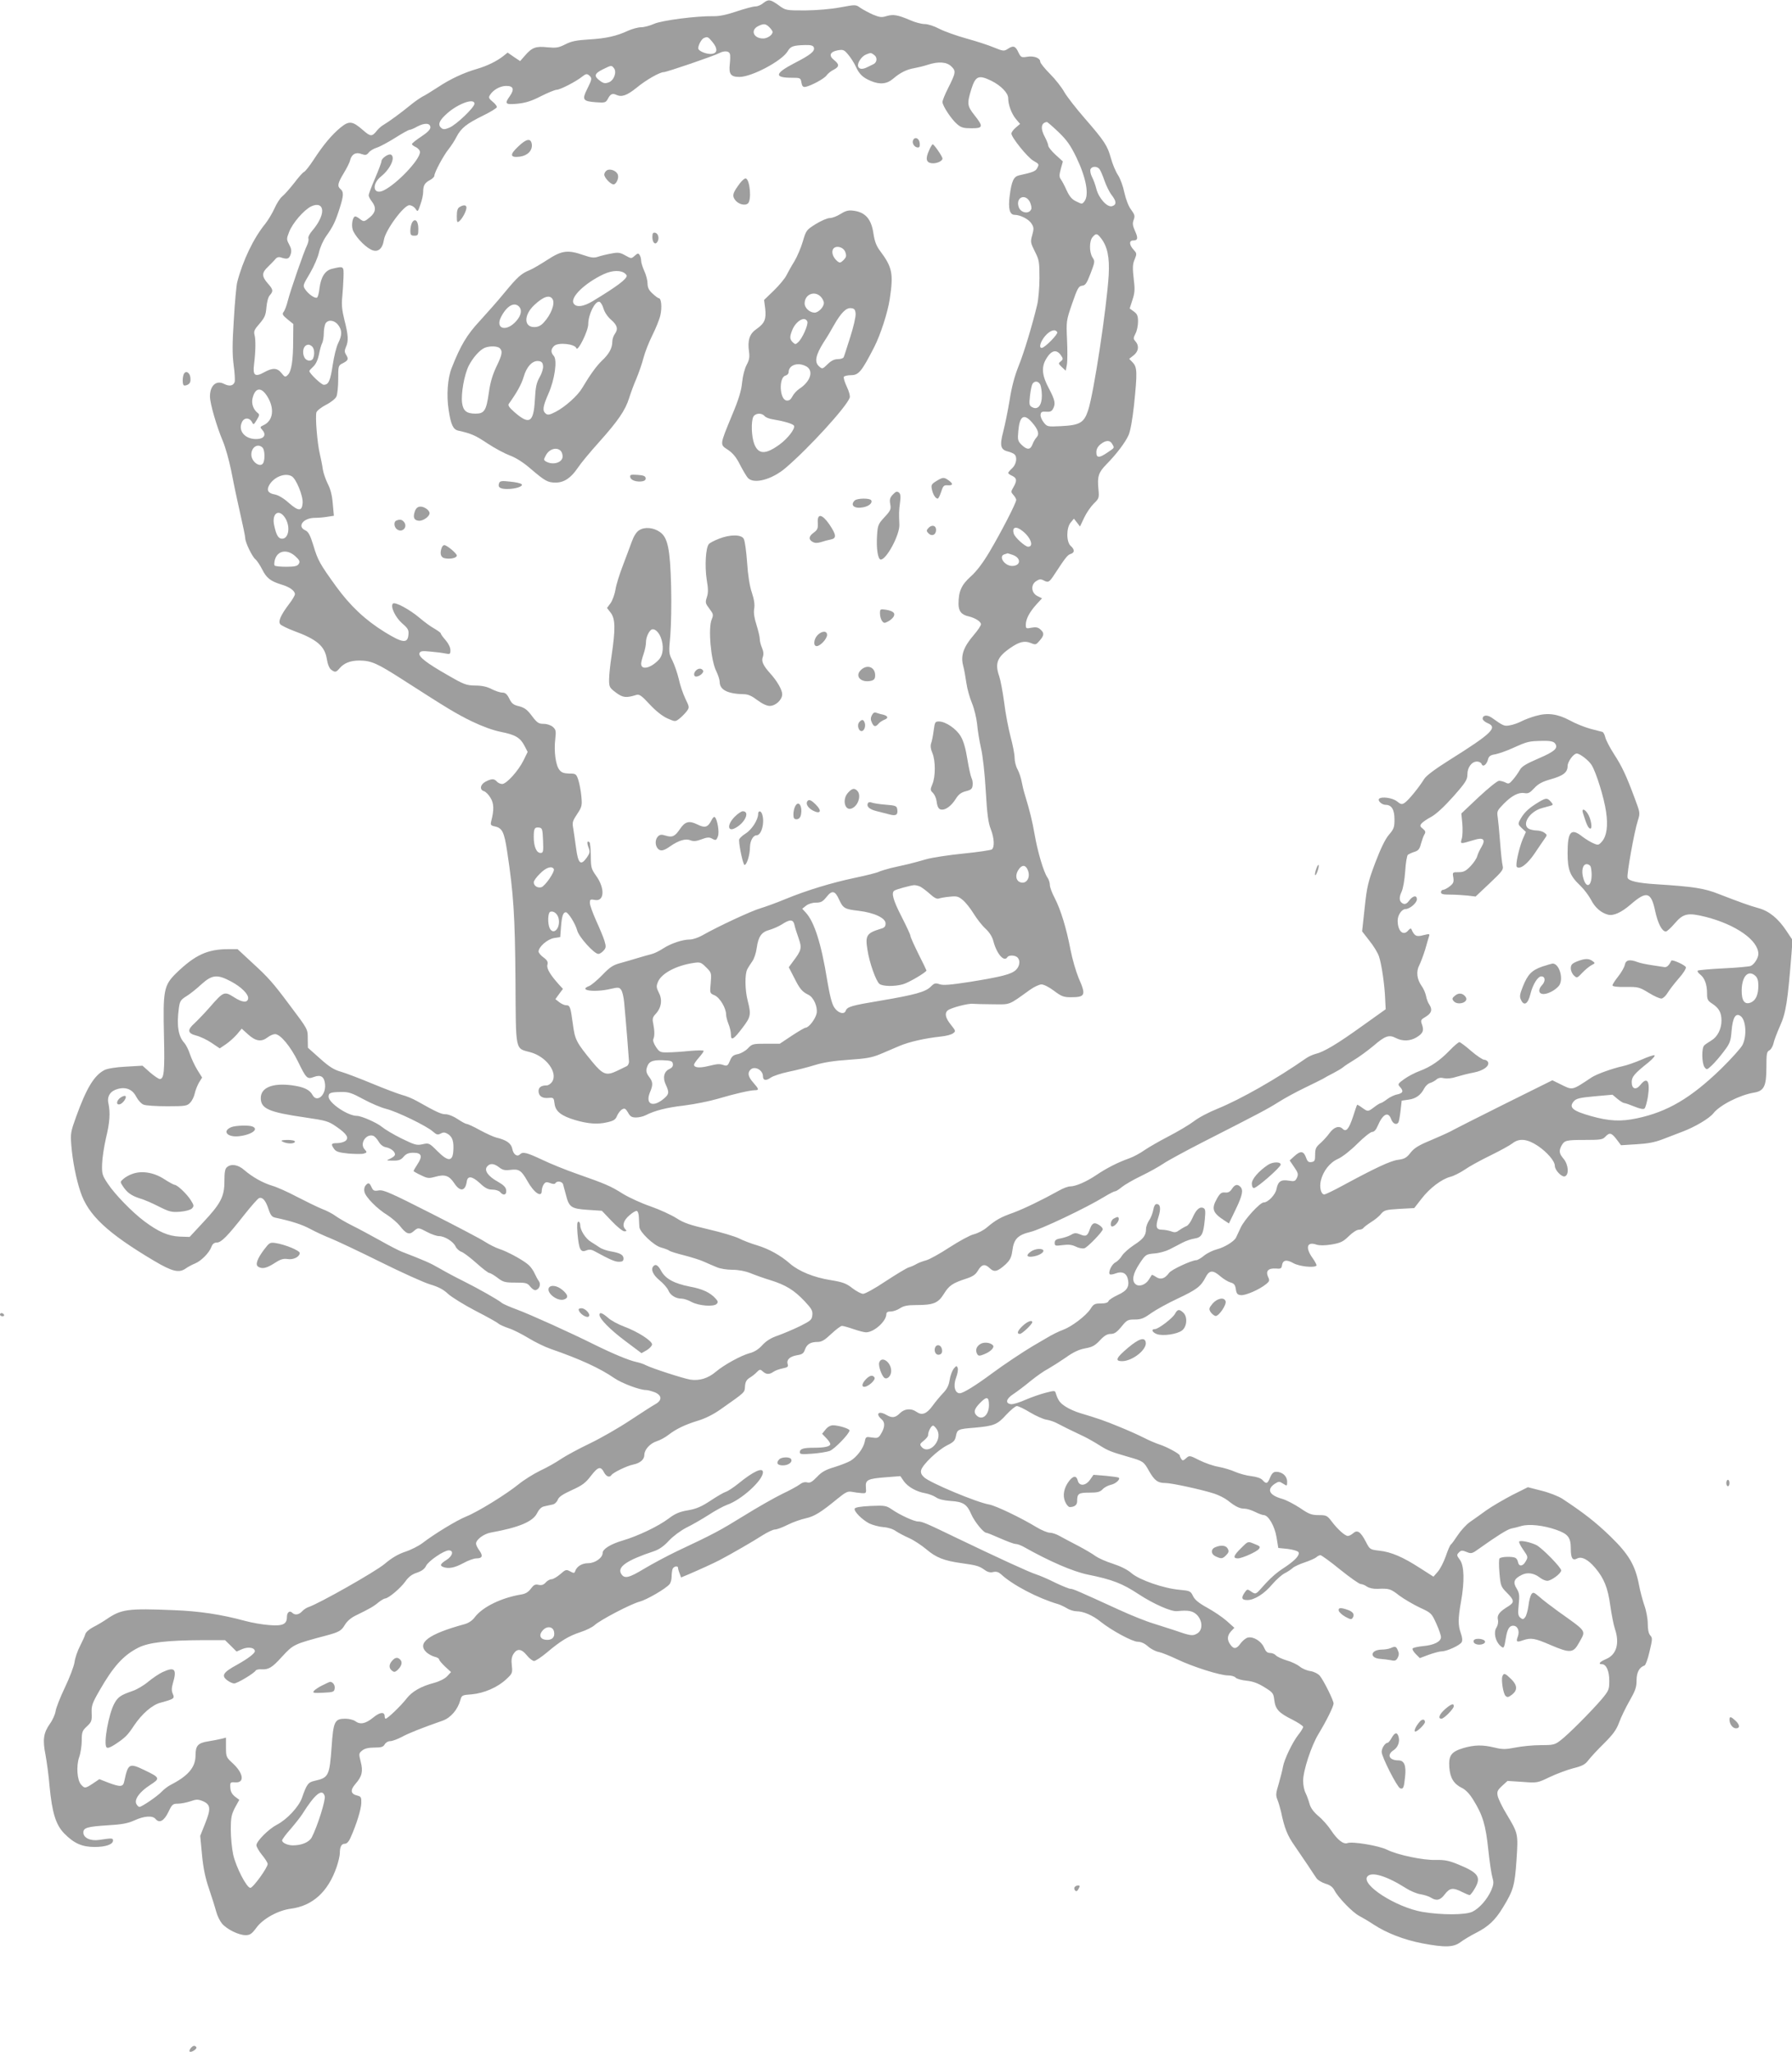 <?xml version="1.0" standalone="no"?>
<!DOCTYPE svg PUBLIC "-//W3C//DTD SVG 20010904//EN"
 "http://www.w3.org/TR/2001/REC-SVG-20010904/DTD/svg10.dtd">
<svg version="1.0" xmlns="http://www.w3.org/2000/svg"
 width="1118pt" height="1280pt" viewBox="0 0 1118 1280"
 preserveAspectRatio="xMidYMid meet">
<g transform="translate(0,1280) scale(0.1,-0.1)"
fill="#9e9e9e" stroke="none">
<path d="M4761 12780 c-13 -11 -34 -20 -48 -20 -14 0 -66 -14 -117 -31 -62
-21 -108 -31 -146 -30 -102 2 -322 -26 -370 -48 -25 -11 -61 -21 -80 -21 -19
0 -55 -10 -80 -21 -73 -34 -139 -49 -245 -55 -79 -5 -110 -11 -149 -31 -42
-21 -56 -23 -111 -18 -72 8 -96 -1 -140 -52 l-30 -34 -39 26 -39 27 -26 -21
c-42 -33 -101 -62 -166 -81 -85 -25 -166 -63 -243 -114 -37 -24 -80 -51 -97
-59 -16 -9 -51 -33 -76 -54 -56 -46 -134 -103 -165 -121 -13 -7 -31 -23 -41
-35 -32 -41 -41 -40 -88 1 -66 58 -87 60 -141 16 -54 -45 -105 -105 -167 -200
-26 -40 -53 -74 -61 -77 -7 -3 -35 -34 -61 -69 -27 -34 -60 -72 -73 -82 -14
-11 -36 -45 -49 -75 -14 -31 -40 -74 -58 -97 -73 -89 -140 -229 -175 -364 -5
-19 -15 -124 -21 -233 -10 -152 -10 -217 -1 -286 7 -49 9 -96 6 -104 -9 -24
-33 -28 -65 -12 -49 26 -89 -9 -89 -78 0 -44 42 -188 81 -280 16 -38 38 -118
50 -176 11 -58 35 -174 54 -257 19 -83 35 -160 35 -170 0 -27 43 -116 64 -133
10 -8 28 -36 42 -63 27 -54 52 -73 120 -94 51 -15 84 -39 84 -60 0 -8 -16 -35
-36 -61 -53 -70 -70 -109 -55 -127 6 -7 44 -26 84 -41 145 -53 193 -95 206
-175 5 -33 16 -59 27 -67 24 -18 31 -17 52 8 28 33 67 49 124 49 75 -1 108
-15 270 -119 282 -181 334 -213 433 -261 62 -30 130 -55 180 -65 91 -18 121
-36 148 -88 l19 -37 -26 -53 c-32 -65 -106 -147 -133 -147 -11 0 -26 7 -33 15
-16 19 -33 19 -70 0 -34 -18 -40 -51 -10 -60 10 -3 29 -22 40 -41 22 -35 23
-75 5 -145 -6 -24 -4 -28 24 -34 45 -10 57 -36 75 -155 40 -262 49 -404 52
-804 3 -456 -4 -422 96 -450 98 -28 169 -127 133 -183 -9 -13 -24 -23 -34 -23
-34 0 -51 -12 -51 -35 0 -31 23 -47 62 -43 32 3 33 1 38 -37 6 -47 41 -75 128
-101 81 -24 143 -28 200 -14 41 9 53 17 62 41 7 16 21 34 32 40 15 8 21 5 36
-20 13 -25 24 -31 50 -31 18 0 45 6 60 14 57 29 130 48 243 61 64 8 157 27
205 41 104 31 200 53 232 54 29 0 28 6 -8 47 -32 36 -38 61 -18 81 26 26 78
-2 78 -41 0 -26 18 -30 48 -9 15 11 65 27 111 37 46 9 120 28 165 42 56 17
122 27 213 33 106 7 144 14 192 34 34 14 89 38 122 52 62 26 158 48 260 59 31
3 65 12 75 20 18 13 17 15 -14 54 -34 42 -40 72 -19 89 19 16 129 45 157 41
14 -1 70 -3 126 -3 110 -1 93 -8 228 89 26 19 60 35 74 35 14 0 49 -18 78 -40
45 -34 60 -40 103 -40 93 0 98 12 50 121 -16 39 -39 117 -50 174 -26 136 -61
250 -98 322 -17 32 -31 69 -31 83 0 14 -7 36 -16 48 -23 33 -61 162 -79 267
-15 86 -30 146 -60 245 -8 25 -17 63 -21 85 -4 22 -15 56 -25 75 -11 19 -19
52 -19 74 0 21 -11 79 -25 130 -13 50 -32 146 -40 214 -9 67 -23 141 -31 164
-28 81 -13 120 70 177 56 39 89 46 128 30 29 -12 32 -11 54 15 29 33 30 48 5
70 -14 13 -28 16 -55 11 -34 -7 -36 -6 -36 19 0 35 23 78 66 126 l35 38 -28
14 c-39 19 -44 70 -9 93 19 13 29 14 45 6 31 -17 37 -14 70 37 67 102 81 121
101 127 25 8 26 27 0 50 -28 25 -28 113 0 146 l20 24 19 -24 19 -25 26 55 c14
30 41 69 60 88 33 32 34 35 29 91 -8 79 1 104 50 154 61 62 117 135 138 182
11 24 24 96 34 187 21 203 20 235 -7 265 l-23 24 28 22 c31 25 35 60 11 87
-14 16 -14 20 0 48 9 16 16 50 16 75 0 36 -5 48 -26 63 l-26 19 17 53 c14 40
16 67 10 114 -10 89 -10 108 6 144 12 30 11 34 -9 56 -27 29 -29 57 -3 57 30
0 33 14 12 60 -15 33 -16 48 -8 69 9 24 6 33 -16 63 -16 21 -32 62 -42 106 -8
40 -26 89 -40 110 -14 21 -34 68 -44 105 -22 79 -39 106 -166 252 -53 61 -109
133 -125 161 -16 29 -56 80 -89 113 -34 34 -61 68 -61 76 0 23 -39 38 -81 31
-37 -6 -40 -4 -56 29 -18 39 -32 43 -67 19 -22 -14 -29 -13 -85 10 -33 14
-110 39 -172 56 -61 17 -137 44 -168 60 -32 17 -71 30 -92 30 -20 0 -61 11
-90 24 -77 33 -105 38 -147 26 -31 -10 -44 -8 -86 9 -26 12 -62 31 -78 42 -29
21 -29 21 -126 3 -58 -11 -145 -18 -218 -19 -122 0 -122 0 -167 33 -52 37 -63
38 -96 12z m39 -150 c11 -11 20 -24 20 -29 0 -19 -32 -41 -59 -41 -60 0 -81
52 -31 77 34 17 47 16 70 -7z m-356 -91 c32 -38 34 -67 3 -74 -25 -7 -78 10
-89 28 -8 13 16 63 34 70 22 9 26 8 52 -24z m633 -34 c9 -24 -18 -46 -121 -99
-123 -64 -128 -91 -16 -91 53 0 55 -1 60 -30 4 -23 10 -29 25 -27 35 7 118 51
132 72 8 11 27 27 44 35 36 19 37 33 2 61 -34 27 -25 51 23 60 34 6 40 4 66
-27 16 -19 37 -52 47 -74 22 -48 44 -69 94 -90 57 -24 101 -19 139 14 43 37
84 58 133 66 22 4 59 13 83 21 68 22 119 18 148 -11 29 -29 28 -37 -22 -137
-19 -37 -34 -75 -34 -84 0 -24 56 -109 92 -139 24 -21 40 -25 89 -25 73 0 75
10 19 81 -46 58 -48 72 -20 163 26 82 45 91 125 52 60 -30 105 -76 105 -109 0
-41 21 -96 47 -128 l27 -32 -27 -23 c-15 -13 -27 -29 -27 -37 0 -24 100 -148
136 -169 38 -22 38 -22 24 -48 -9 -18 -30 -26 -113 -44 -33 -8 -46 -35 -58
-129 -10 -78 0 -117 31 -117 35 0 88 -27 105 -54 15 -23 16 -32 5 -72 -12 -42
-11 -48 16 -102 27 -53 29 -65 29 -167 0 -60 -7 -135 -14 -165 -31 -129 -83
-302 -117 -385 -24 -60 -43 -131 -55 -210 -11 -66 -29 -154 -40 -197 -23 -87
-17 -113 29 -124 15 -4 33 -11 40 -17 20 -16 14 -62 -13 -87 -14 -13 -25 -26
-25 -30 0 -4 11 -12 25 -18 29 -14 31 -30 8 -70 -17 -29 -17 -31 0 -50 9 -10
17 -24 17 -30 0 -19 -94 -201 -165 -321 -43 -73 -83 -125 -119 -157 -58 -52
-76 -93 -76 -170 0 -46 18 -69 65 -79 40 -10 75 -32 75 -49 0 -8 -20 -38 -45
-67 -63 -73 -82 -127 -67 -187 7 -26 16 -76 21 -112 5 -36 21 -93 35 -126 14
-34 28 -93 32 -130 3 -38 14 -105 24 -149 11 -45 24 -163 30 -269 8 -143 16
-200 31 -237 22 -57 25 -112 7 -127 -7 -5 -87 -17 -178 -26 -91 -9 -194 -25
-230 -35 -36 -11 -87 -24 -115 -31 -27 -6 -75 -17 -106 -24 -30 -8 -64 -18
-75 -23 -10 -6 -77 -23 -149 -38 -147 -31 -302 -78 -438 -134 -50 -21 -119
-46 -152 -56 -56 -16 -265 -113 -365 -170 -25 -14 -59 -25 -76 -25 -46 0 -120
-25 -167 -56 -23 -15 -55 -31 -72 -35 -16 -4 -55 -15 -85 -24 -30 -9 -80 -24
-110 -32 -45 -12 -65 -25 -112 -74 -31 -32 -68 -63 -82 -69 -73 -27 32 -42
134 -18 47 11 54 10 65 -6 8 -10 16 -46 19 -79 13 -140 29 -344 30 -366 1 -13
-6 -27 -14 -31 -8 -4 -36 -17 -62 -30 -65 -31 -87 -23 -153 57 -100 122 -108
137 -121 235 -15 110 -18 118 -43 118 -10 0 -29 9 -42 19 l-24 19 23 32 24 32
-24 26 c-55 61 -79 101 -73 124 5 18 -1 29 -24 46 -17 12 -31 29 -31 37 0 29
55 77 96 84 l39 6 5 65 c5 65 13 90 30 90 15 0 60 -72 71 -114 11 -41 106
-146 132 -146 8 0 22 9 32 20 16 18 17 25 6 62 -7 23 -31 80 -52 126 -21 47
-39 96 -39 110 0 22 3 24 30 19 61 -13 66 72 8 152 -29 41 -32 51 -32 122 -1
42 -4 81 -8 85 -15 14 -18 -2 -6 -33 10 -26 8 -34 -11 -62 -38 -53 -54 -39
-67 59 -6 47 -15 103 -18 125 -7 35 -3 46 25 88 30 45 31 53 26 110 -3 34 -12
80 -19 102 -13 38 -15 40 -57 40 -33 1 -48 6 -61 23 -23 28 -35 115 -26 191 6
51 4 60 -15 77 -13 11 -36 19 -57 19 -31 0 -41 6 -74 50 -29 39 -46 51 -80 60
-35 8 -46 17 -61 48 -14 28 -25 37 -43 37 -14 0 -44 10 -67 22 -29 15 -61 22
-102 22 -56 1 -70 6 -172 65 -135 77 -184 116 -176 137 5 13 17 15 67 10 34
-3 76 -8 94 -12 30 -6 32 -4 32 21 0 16 -12 41 -30 62 -16 18 -30 37 -30 42 0
4 -18 17 -40 30 -22 12 -63 42 -91 66 -65 55 -155 103 -168 90 -17 -18 16 -87
59 -124 36 -31 41 -41 38 -71 -5 -55 -36 -51 -147 17 -123 76 -216 164 -304
285 -101 140 -114 162 -142 256 -20 65 -31 85 -50 94 -54 24 -13 78 60 78 22
0 57 3 79 7 l39 6 -7 76 c-4 51 -14 90 -31 123 -13 26 -27 66 -31 90 -3 24
-12 68 -19 98 -16 68 -29 231 -21 258 4 11 31 32 60 47 30 15 59 38 65 52 6
13 11 62 11 108 0 84 0 85 30 100 33 17 36 26 18 54 -9 15 -9 25 0 46 17 37
15 75 -9 168 -15 60 -19 97 -14 142 3 33 7 89 8 125 2 72 3 71 -73 53 -43 -11
-68 -52 -77 -122 -3 -29 -10 -54 -15 -57 -12 -8 -54 21 -74 51 -16 24 -14 27
30 101 25 43 50 101 56 130 7 31 26 74 45 101 43 60 58 92 84 174 25 78 26
102 6 119 -22 18 -19 36 19 99 19 31 38 68 41 84 10 36 36 50 71 36 24 -8 31
-7 44 9 8 11 31 25 51 31 19 6 71 34 114 61 44 28 84 50 90 50 6 0 28 9 49 21
46 24 81 22 81 -6 0 -13 -20 -33 -57 -57 -32 -21 -58 -42 -58 -47 0 -4 11 -13
25 -19 14 -7 25 -20 25 -31 0 -47 -144 -199 -227 -239 -65 -31 -77 39 -15 88
57 46 90 118 62 135 -15 9 -60 -22 -60 -40 0 -8 -18 -56 -40 -107 -22 -51 -40
-99 -40 -106 0 -8 9 -25 20 -39 28 -36 25 -67 -11 -97 -36 -30 -39 -31 -65
-11 -10 8 -22 15 -27 15 -16 0 -26 -49 -17 -81 11 -37 70 -103 113 -125 42
-22 73 1 82 59 9 61 124 217 159 217 13 0 30 -10 38 -22 14 -21 15 -21 31 27
10 27 17 61 17 76 0 41 9 58 41 75 16 8 29 21 29 28 0 20 56 125 89 166 16 20
38 54 49 76 28 55 64 83 166 133 47 23 86 47 86 53 0 7 -12 22 -27 34 -23 19
-26 26 -17 40 19 32 62 57 100 58 47 1 55 -20 25 -63 -35 -49 -29 -55 47 -48
50 5 87 16 147 47 44 22 88 40 98 40 21 0 121 51 159 82 23 18 30 19 43 8 20
-17 19 -24 -12 -86 -33 -66 -27 -76 56 -82 54 -4 60 -2 72 19 17 33 29 39 55
27 33 -15 65 -4 126 45 58 48 144 97 169 97 18 0 314 101 347 119 29 15 59 14
65 -4 4 -8 3 -37 0 -65 -7 -63 6 -80 61 -80 78 1 264 100 300 160 18 31 34 37
109 39 35 1 49 -3 54 -14z m377 -48 c21 -15 18 -46 -4 -57 -8 -4 -25 -12 -37
-18 -31 -16 -52 -15 -59 3 -8 20 21 64 49 75 30 12 31 12 51 -3z m-1624 -82
c20 -24 0 -78 -33 -89 -22 -8 -33 -6 -55 11 -38 28 -34 44 18 70 55 27 55 27
70 8z m-870 -222 c0 -23 -113 -131 -156 -149 -28 -12 -39 -12 -50 -3 -23 19
-16 43 24 81 68 67 182 111 182 71z m3643 -176 c53 -51 75 -82 112 -158 61
-127 81 -234 51 -274 -14 -19 -16 -19 -50 -2 -27 12 -43 30 -61 69 -13 29 -30
61 -37 70 -10 14 -10 27 0 64 l13 47 -46 42 c-25 23 -45 48 -45 56 0 8 -9 31
-20 52 -30 55 -26 91 11 96 3 1 35 -27 72 -62z m256 -231 c6 -7 20 -39 31 -71
11 -32 31 -73 45 -91 31 -40 32 -61 3 -70 -30 -9 -83 49 -98 108 -6 24 -18 57
-27 74 -9 17 -13 39 -10 48 8 19 40 21 56 2z m-434 -205 c8 -17 12 -36 9 -45
-13 -34 -67 -25 -79 14 -19 59 41 85 70 31z m-4415 -57 c0 -31 -24 -79 -62
-123 -16 -18 -27 -40 -24 -48 3 -8 -1 -27 -8 -42 -19 -37 -104 -282 -121 -349
-7 -29 -19 -60 -26 -68 -10 -13 -6 -20 24 -45 l37 -30 -1 -102 c0 -126 -11
-193 -33 -215 -16 -16 -19 -15 -40 11 -26 33 -55 34 -106 6 -59 -33 -74 -22
-65 49 10 81 11 153 3 183 -6 22 -1 34 31 70 32 38 39 52 43 101 3 34 11 65
21 76 23 26 22 36 -13 75 -38 44 -38 66 3 104 17 17 38 38 45 47 9 11 21 15
35 10 40 -13 50 -9 60 19 7 22 5 36 -9 62 -17 32 -17 35 0 79 21 54 92 137
138 159 40 19 68 7 68 -29z m4859 -170 c40 -51 54 -119 48 -229 -13 -210 -93
-736 -128 -843 -26 -79 -51 -94 -170 -100 -84 -4 -86 -4 -108 24 -12 15 -21
37 -19 48 2 17 9 20 35 18 23 -2 34 2 42 17 18 32 13 56 -25 128 -43 79 -48
133 -18 183 34 59 69 65 98 16 9 -13 7 -20 -6 -30 -16 -12 -16 -14 7 -36 l24
-22 7 37 c4 21 4 91 1 156 -5 116 -5 119 32 226 33 95 40 108 62 111 21 2 29
15 53 77 27 71 28 76 12 99 -21 33 -21 104 1 128 21 24 28 23 52 -8z m-4760
-540 c26 -33 26 -64 1 -114 -11 -21 -26 -82 -34 -135 -15 -100 -26 -125 -56
-125 -15 0 -90 71 -90 86 0 3 11 15 25 28 16 15 28 42 35 75 5 28 14 60 20 71
5 10 10 37 10 60 0 23 5 50 10 61 15 27 55 24 79 -7z m4487 -46 c7 -11 -78
-98 -97 -98 -20 0 -7 41 22 75 31 35 62 45 75 23z m-4648 -90 c13 -13 16 -47
6 -72 -8 -22 -41 -20 -54 3 -19 37 -6 81 25 81 6 0 16 -5 23 -12z m4542 -237
c5 -11 10 -42 10 -69 0 -60 -25 -91 -60 -72 -19 10 -20 17 -14 73 4 34 11 68
17 75 14 18 35 15 47 -7z m-4826 -68 c51 -77 42 -157 -20 -185 -22 -10 -23
-13 -8 -29 26 -29 14 -54 -28 -57 -74 -6 -125 47 -99 104 13 30 46 31 62 3 11
-21 11 -20 31 12 17 28 18 34 6 43 -26 20 -40 56 -33 89 15 68 52 76 89 20z
m4774 -167 c39 -45 48 -73 29 -94 -9 -9 -20 -29 -26 -45 -13 -34 -34 -34 -68
-1 -23 23 -25 31 -20 85 8 95 35 112 85 55z m502 -137 c13 -24 16 -20 -33 -53
-50 -34 -67 -33 -67 3 0 20 9 36 26 50 34 27 60 27 74 0z m-5302 -21 c13 -13
16 -66 6 -92 -15 -39 -76 1 -76 49 0 46 41 72 70 43z m181 -178 c28 -14 73
-124 69 -168 -4 -52 -26 -52 -87 2 -31 28 -65 48 -87 52 -41 7 -52 26 -35 57
28 51 98 80 140 57z m-39 -262 c33 -54 21 -128 -20 -128 -23 0 -36 21 -49 81
-18 78 30 110 69 47z m4598 -79 c53 -41 74 -99 36 -99 -18 0 -82 57 -89 81
-13 41 13 50 53 18z m-4536 -158 c27 -25 31 -33 22 -48 -9 -14 -25 -18 -78
-18 -37 0 -70 3 -73 8 -3 4 -2 19 1 32 15 61 76 73 128 26z m4476 8 c54 -19
52 -68 -3 -69 -49 0 -89 62 -47 73 9 3 17 5 18 6 1 0 15 -4 32 -10z m-2930
-1781 c3 -71 1 -78 -16 -78 -25 0 -42 40 -42 99 0 54 5 63 35 59 18 -3 20 -11
23 -80z m3023 -182 c23 -50 -10 -98 -52 -76 -23 13 -25 47 -3 78 20 29 42 28
55 -2z m-2956 4 c9 -15 -54 -107 -78 -114 -24 -6 -47 9 -47 31 0 9 17 33 39
54 37 38 73 50 86 29z m2288 -111 c12 -7 39 -27 60 -46 26 -24 44 -32 55 -27
10 3 40 9 67 11 44 5 55 2 83 -22 17 -14 47 -52 66 -83 19 -31 52 -74 74 -94
26 -24 43 -52 50 -80 21 -79 67 -131 87 -98 9 14 48 13 63 -2 19 -19 14 -55
-10 -78 -29 -27 -88 -42 -285 -74 -124 -19 -168 -23 -191 -15 -26 9 -33 7 -55
-15 -33 -33 -99 -51 -311 -87 -186 -31 -210 -38 -220 -64 -9 -25 -48 -14 -71
21 -15 22 -28 74 -44 168 -37 231 -81 367 -134 424 l-22 24 24 19 c14 11 39
19 61 19 32 0 43 6 67 36 34 43 53 39 78 -17 25 -54 34 -60 122 -70 98 -12
168 -45 168 -79 0 -19 -7 -27 -30 -33 -88 -27 -98 -41 -83 -132 12 -80 54
-197 75 -212 21 -16 95 -17 147 -2 34 9 146 75 146 86 0 2 -22 48 -50 103 -27
55 -50 105 -50 113 0 7 -25 60 -55 119 -53 103 -66 150 -45 163 14 9 100 32
123 34 10 0 28 -4 40 -10z m-2258 -197 c13 -59 -30 -108 -55 -63 -14 27 -13
98 3 104 21 7 45 -12 52 -41z m1471 -39 c3 -16 15 -53 26 -84 22 -63 19 -75
-36 -148 l-25 -34 34 -66 c34 -68 49 -87 89 -106 32 -16 58 -74 51 -115 -7
-35 -49 -90 -69 -90 -6 0 -45 -23 -86 -50 l-75 -50 -86 0 c-81 0 -87 -1 -113
-29 -15 -16 -44 -32 -63 -36 -27 -5 -38 -13 -49 -41 -12 -30 -18 -34 -37 -28
-30 10 -38 9 -101 -6 -54 -13 -86 -9 -86 9 0 6 14 26 30 44 17 19 30 38 30 42
0 5 -39 4 -87 0 -49 -5 -110 -9 -138 -9 -45 -1 -51 2 -72 33 -14 21 -21 41
-17 50 9 19 8 53 -1 99 -6 26 -3 38 14 56 37 39 45 89 22 133 -17 34 -17 42
-6 69 22 53 114 102 223 118 40 6 46 4 78 -28 33 -33 33 -35 28 -97 -6 -64 -6
-64 24 -77 33 -14 72 -80 72 -120 0 -13 7 -39 15 -59 8 -19 15 -49 15 -65 0
-42 16 -33 72 41 52 68 55 82 33 168 -18 69 -19 170 -2 199 6 12 21 34 31 49
11 15 23 52 27 82 10 72 30 100 80 113 23 7 58 22 78 35 49 32 69 31 77 -2z
m-758 -869 c2 -14 -5 -24 -22 -32 -34 -15 -43 -55 -22 -98 21 -46 20 -57 -6
-81 -71 -64 -125 -44 -93 34 20 47 19 65 -6 97 -14 18 -19 35 -15 51 11 43 31
54 99 52 54 -2 62 -5 65 -23z"/>
<path d="M5696 11924 c-7 -19 10 -44 31 -44 10 0 13 9 11 27 -3 32 -32 43 -42
17z"/>
<path d="M3234 11887 c-56 -52 -53 -72 10 -64 48 7 78 38 74 76 -5 41 -33 37
-84 -12z"/>
<path d="M5796 11861 c-23 -50 -18 -75 16 -79 30 -4 68 13 68 29 0 13 -52 88
-61 89 -3 0 -14 -17 -23 -39z"/>
<path d="M3787 11738 c-9 -5 -17 -17 -17 -27 0 -19 39 -61 58 -61 16 0 34 38
27 59 -7 25 -47 41 -68 29z"/>
<path d="M4617 11658 c-45 -60 -50 -77 -33 -102 18 -28 62 -42 82 -25 24 20
13 148 -13 156 -6 2 -22 -11 -36 -29z"/>
<path d="M2868 11509 c-13 -7 -18 -23 -18 -56 0 -40 2 -44 16 -32 19 16 44 63
44 84 0 17 -17 19 -42 4z"/>
<path d="M5245 11466 c-22 -14 -52 -26 -68 -26 -15 0 -54 -17 -87 -37 -59 -37
-61 -40 -81 -108 -11 -38 -35 -95 -53 -125 -19 -30 -41 -71 -51 -90 -10 -19
-45 -61 -78 -93 l-60 -58 7 -54 c7 -66 -3 -91 -54 -127 -44 -30 -57 -70 -47
-142 5 -33 1 -53 -15 -82 -12 -23 -24 -68 -28 -109 -5 -52 -21 -105 -63 -205
-78 -189 -77 -182 -25 -216 31 -21 52 -47 75 -93 18 -35 40 -72 49 -82 37 -41
151 -10 236 63 144 123 378 379 399 437 4 10 -4 40 -18 69 -13 28 -22 56 -18
62 3 5 24 10 45 10 47 0 66 23 144 175 39 76 85 218 97 300 24 159 16 198 -61
301 -22 29 -33 58 -40 103 -13 95 -51 138 -127 147 -29 4 -48 -1 -78 -20z m29
-239 c8 -23 6 -31 -11 -49 -19 -18 -24 -19 -38 -8 -25 21 -37 49 -30 71 11 32
67 22 79 -14z m-154 -277 c11 -11 20 -29 20 -40 0 -25 -34 -60 -58 -60 -30 0
-62 29 -62 57 0 57 61 82 100 43z m218 -106 c2 -18 -13 -83 -33 -145 -20 -63
-38 -120 -41 -126 -2 -7 -18 -13 -36 -13 -22 0 -42 -9 -65 -32 -32 -31 -33
-31 -54 -12 -29 26 -20 70 29 148 22 33 51 82 65 108 44 77 76 109 106 106 21
-2 27 -9 29 -34z m-301 -50 c7 -18 -32 -107 -58 -129 -15 -14 -18 -14 -33 0
-19 19 -20 33 -5 72 22 60 81 95 96 57z m-13 -276 c55 -24 37 -95 -37 -143
-15 -10 -35 -31 -43 -47 -11 -21 -21 -28 -37 -26 -44 6 -49 144 -7 155 11 3
20 12 20 21 0 43 53 64 104 40z m-254 -313 c7 -8 28 -17 49 -20 76 -13 130
-29 135 -41 7 -19 -39 -79 -91 -117 -87 -63 -131 -62 -157 3 -18 46 -21 141
-6 171 13 23 52 25 70 4z"/>
<path d="M2570 11410 c-5 -10 -10 -32 -10 -49 0 -26 4 -31 25 -31 23 0 25 4
25 44 0 49 -22 69 -40 36z"/>
<path d="M4070 11321 c0 -34 18 -51 31 -30 14 21 6 53 -13 57 -14 3 -18 -3
-18 -27z"/>
<path d="M3416 11180 c-42 -27 -92 -57 -112 -65 -52 -21 -76 -43 -157 -141
-40 -49 -110 -128 -154 -176 -80 -86 -119 -151 -175 -293 -26 -65 -33 -171
-19 -262 14 -92 28 -122 60 -129 81 -18 106 -29 181 -79 45 -30 109 -64 141
-76 38 -14 84 -43 131 -84 89 -76 106 -85 155 -85 52 0 95 29 137 91 19 29 79
101 133 161 118 132 164 198 188 275 10 32 30 87 46 123 15 36 35 94 44 129 9
35 34 98 55 140 21 42 44 98 50 125 11 49 6 106 -10 106 -4 0 -22 13 -39 29
-23 21 -31 38 -31 63 0 18 -9 53 -20 77 -11 24 -20 53 -20 65 0 11 -4 28 -10
36 -7 12 -12 11 -30 -5 -21 -19 -22 -19 -59 2 -32 18 -44 20 -86 12 -28 -5
-65 -14 -83 -20 -26 -9 -43 -7 -92 10 -98 34 -135 29 -224 -29z m475 -80 c10
-6 19 -15 19 -20 0 -21 -61 -67 -215 -160 -54 -32 -96 -38 -114 -16 -28 33 49
115 163 175 60 32 112 39 147 21z m-443 -167 c16 -28 -11 -97 -56 -145 -18
-20 -36 -28 -59 -28 -65 0 -66 75 0 137 57 54 98 67 115 36z m317 -57 c7 -24
26 -52 48 -71 39 -34 45 -58 22 -89 -8 -11 -15 -33 -15 -48 0 -39 -20 -76 -65
-118 -34 -33 -72 -85 -124 -172 -28 -47 -105 -116 -165 -147 -37 -19 -49 -21
-61 -11 -22 18 -19 43 16 123 40 90 57 211 34 237 -20 22 -19 43 3 63 26 23
129 12 138 -15 8 -25 74 108 74 150 0 60 42 145 69 140 8 -2 20 -21 26 -42z
m-527 12 c20 -20 14 -54 -15 -88 -61 -72 -136 -54 -97 23 35 68 81 96 112 65z
m-120 -260 c19 -19 15 -41 -22 -117 -23 -49 -38 -98 -46 -159 -16 -113 -28
-132 -83 -132 -56 0 -77 17 -84 66 -8 58 14 178 41 232 26 51 69 100 101 113
30 12 79 11 93 -3z m270 -110 c2 -16 -7 -46 -21 -70 -20 -35 -26 -62 -30 -142
-8 -142 -34 -158 -127 -77 -34 30 -43 43 -35 53 52 73 78 121 92 167 18 64 55
103 92 99 20 -2 27 -10 29 -30z m110 -530 c7 -7 12 -22 12 -35 0 -37 -57 -56
-101 -33 -18 10 -18 13 -4 39 20 40 67 55 93 29z"/>
<path d="M3932 9824 c3 -20 41 -32 76 -26 15 3 22 10 20 21 -2 12 -16 17 -51
19 -42 3 -48 1 -45 -14z"/>
<path d="M5841 9799 c-29 -18 -33 -24 -27 -51 6 -32 23 -58 36 -58 5 0 14 19
22 43 12 37 17 42 41 40 33 -2 35 10 5 31 -29 21 -36 20 -77 -5z"/>
<path d="M3114 9787 c-10 -26 5 -37 51 -37 53 0 102 17 89 30 -6 6 -38 13 -72
16 -51 6 -63 4 -68 -9z"/>
<path d="M5570 9715 c-18 -19 -21 -31 -16 -59 6 -32 3 -40 -36 -82 -39 -42
-42 -51 -46 -110 -6 -84 5 -154 23 -154 36 0 119 155 116 218 -3 69 -3 85 4
137 5 38 4 54 -7 63 -12 9 -19 7 -38 -13z"/>
<path d="M5332 9678 c-30 -30 -1 -53 54 -42 36 7 59 27 49 44 -9 14 -88 13
-103 -2z"/>
<path d="M2589 9613 c-14 -39 -7 -58 23 -61 26 -3 68 26 68 47 0 18 -32 41
-56 41 -17 0 -27 -8 -35 -27z"/>
<path d="M5102 9539 c2 -35 -2 -44 -25 -61 -32 -23 -34 -43 -7 -58 14 -8 30
-8 53 -1 18 6 44 13 60 16 37 7 35 29 -8 93 -46 67 -77 72 -73 11z"/>
<path d="M2473 9553 c-17 -6 -16 -38 2 -53 33 -27 72 12 45 45 -13 15 -25 17
-47 8z"/>
<path d="M5790 9504 c-11 -12 -10 -18 3 -31 21 -21 47 -9 47 22 0 29 -29 35
-50 9z"/>
<path d="M3988 9493 c-18 -11 -34 -37 -47 -73 -11 -30 -36 -98 -56 -150 -20
-52 -41 -118 -45 -147 -5 -29 -18 -66 -30 -84 l-23 -31 24 -31 c28 -38 29
-100 5 -264 -9 -57 -16 -125 -16 -152 0 -46 3 -51 43 -81 43 -32 64 -34 125
-15 20 7 33 -2 85 -58 40 -43 80 -74 111 -88 48 -21 49 -21 74 -2 14 11 34 31
45 45 19 26 19 26 -7 80 -14 29 -33 84 -41 122 -9 38 -27 90 -40 116 -23 45
-23 50 -13 156 5 60 8 199 5 309 -6 231 -21 302 -69 336 -40 29 -96 34 -130
12z m133 -665 c22 -54 18 -112 -11 -143 -50 -53 -110 -67 -110 -25 0 10 7 37
15 60 8 23 15 56 15 72 0 31 16 68 33 80 17 11 43 -9 58 -44z"/>
<path d="M4486 9440 c-28 -11 -56 -25 -63 -33 -20 -20 -27 -137 -14 -222 10
-58 10 -83 1 -110 -11 -33 -9 -39 16 -72 25 -33 26 -38 14 -67 -23 -54 -5
-257 29 -323 11 -23 21 -53 21 -66 0 -50 50 -75 151 -77 26 0 50 -11 84 -37
29 -22 59 -36 77 -36 37 0 78 38 78 73 0 27 -32 83 -75 130 -44 49 -56 76 -46
102 6 16 5 34 -5 57 -8 18 -14 43 -14 56 0 12 -9 51 -20 86 -14 43 -19 76 -15
101 5 26 0 58 -14 101 -14 40 -25 110 -30 189 -5 70 -14 136 -21 147 -14 28
-85 28 -154 1z"/>
<path d="M2756 9384 c-14 -36 -6 -62 19 -66 35 -7 75 2 75 17 0 13 -62 65 -78
65 -6 0 -13 -7 -16 -16z"/>
<path d="M5490 8973 c0 -16 6 -37 13 -46 10 -14 16 -15 36 -4 13 6 29 20 35
29 14 23 0 37 -47 45 -36 5 -37 4 -37 -24z"/>
<path d="M5100 8838 c-24 -26 -27 -68 -5 -68 23 0 65 46 65 70 0 27 -33 26
-60 -2z"/>
<path d="M5370 8620 c-39 -39 3 -81 66 -66 18 5 24 13 24 34 0 52 -51 71 -90
32z"/>
<path d="M4342 8618 c-16 -16 -15 -38 1 -38 22 0 51 26 43 38 -9 15 -29 15
-44 0z"/>
<path d="M5440 8340 c-9 -17 -9 -29 -1 -46 12 -28 23 -30 42 -8 7 9 24 20 37
25 27 10 22 24 -10 32 -13 2 -31 8 -40 11 -11 5 -20 1 -28 -14z"/>
<path d="M5360 8295 c-14 -17 -4 -55 15 -55 17 0 28 31 19 54 -8 20 -18 20
-34 1z"/>
<path d="M5825 8243 c-4 -31 -11 -67 -16 -80 -5 -15 -3 -35 8 -60 20 -48 20
-147 0 -194 -14 -34 -14 -38 4 -55 10 -11 20 -33 22 -50 5 -40 14 -54 35 -54
26 0 60 27 86 69 17 27 34 39 62 46 32 8 40 15 42 37 2 15 -1 35 -7 46 -5 10
-17 63 -26 118 -10 64 -24 113 -41 141 -27 47 -95 93 -136 93 -24 0 -26 -4
-33 -57z"/>
<path d="M5292 7857 c-42 -44 -20 -123 27 -97 38 20 55 82 29 108 -18 18 -32
15 -56 -11z"/>
<path d="M5036 7801 c-10 -16 6 -41 36 -57 46 -24 58 -3 20 35 -31 32 -47 38
-56 22z"/>
<path d="M5416 7792 c-13 -21 7 -40 52 -51 26 -7 63 -16 82 -21 40 -11 53 -2
48 31 -3 22 -9 25 -73 30 -38 3 -77 9 -86 13 -10 4 -20 3 -23 -2z"/>
<path d="M4961 7771 c-6 -11 -11 -33 -11 -50 0 -24 4 -31 20 -31 12 0 22 9 26
24 13 55 -13 99 -35 57z"/>
<path d="M4584 7706 c-51 -51 -45 -100 8 -68 59 34 87 102 42 102 -9 0 -31
-15 -50 -34z"/>
<path d="M4730 7723 c0 -36 -40 -99 -80 -123 -22 -14 -40 -32 -39 -40 1 -46
26 -155 34 -155 14 0 34 63 34 112 1 39 20 73 41 73 32 0 53 84 34 134 -8 21
-24 20 -24 -1z"/>
<path d="M4439 7684 c-23 -45 -41 -50 -89 -26 -51 25 -76 18 -108 -29 -31 -46
-48 -54 -89 -41 -26 8 -36 7 -48 -5 -19 -19 -19 -57 0 -77 17 -17 36 -13 77
16 52 36 95 49 125 37 21 -8 37 -6 70 6 31 12 47 14 62 6 27 -15 30 -14 40 13
10 24 -3 104 -19 119 -4 5 -14 -3 -21 -19z"/>
<path d="M1146 10465 c-8 -21 -8 -60 0 -68 4 -3 15 -2 26 4 14 8 18 19 16 42
-3 35 -31 49 -42 22z"/>
<path d="M9583 8335 c-29 -8 -70 -23 -91 -34 -21 -11 -53 -22 -72 -25 -35 -7
-41 -4 -114 48 -28 19 -56 16 -56 -7 0 -8 14 -20 30 -27 66 -27 30 -63 -238
-231 -89 -56 -144 -97 -157 -118 -32 -52 -98 -133 -121 -148 -18 -12 -24 -11
-49 9 -28 22 -95 31 -111 16 -11 -12 17 -38 41 -38 37 0 55 -30 55 -91 0 -49
-4 -60 -35 -96 -23 -27 -51 -85 -85 -174 -45 -120 -52 -149 -66 -281 l-16
-147 45 -58 c26 -32 53 -76 60 -98 16 -45 36 -179 39 -270 l3 -60 -150 -107
c-153 -110 -237 -160 -289 -172 -15 -4 -40 -15 -55 -25 -186 -130 -410 -257
-554 -316 -53 -21 -120 -56 -149 -79 -29 -22 -100 -64 -158 -94 -58 -30 -125
-69 -150 -86 -25 -18 -67 -41 -95 -51 -71 -25 -141 -61 -205 -104 -62 -42
-129 -71 -164 -71 -12 0 -43 -11 -67 -25 -108 -60 -220 -114 -287 -139 -79
-28 -108 -44 -165 -92 -21 -18 -58 -37 -83 -43 -24 -6 -91 -43 -150 -81 -58
-38 -124 -75 -146 -81 -23 -6 -51 -17 -62 -24 -12 -7 -32 -16 -46 -20 -14 -4
-78 -43 -144 -86 -65 -44 -129 -79 -141 -79 -12 0 -42 16 -67 35 -38 30 -59
38 -138 51 -102 16 -197 55 -251 102 -59 52 -132 92 -204 114 -38 11 -90 31
-115 44 -25 12 -110 38 -189 56 -116 27 -155 40 -201 70 -32 20 -103 53 -160
73 -56 19 -135 55 -174 79 -76 48 -106 61 -291 126 -66 23 -162 62 -212 86
-96 45 -121 52 -139 34 -18 -18 -42 0 -48 35 -7 34 -37 55 -101 70 -16 4 -62
25 -101 46 -39 22 -77 39 -83 39 -7 0 -32 14 -56 30 -25 17 -57 30 -74 30 -28
0 -55 12 -181 83 -25 14 -65 31 -90 37 -25 7 -108 38 -185 70 -77 32 -166 66
-197 75 -44 12 -74 31 -132 83 l-75 67 -1 56 c0 61 2 57 -113 210 -102 137
-133 172 -228 259 l-97 90 -55 0 c-132 0 -209 -35 -328 -150 -77 -76 -83 -106
-76 -395 5 -219 0 -265 -26 -265 -8 0 -35 19 -61 41 l-47 42 -104 -6 c-62 -3
-115 -12 -133 -21 -64 -33 -112 -111 -177 -291 -34 -94 -36 -105 -30 -180 8
-97 30 -209 57 -289 48 -145 168 -257 459 -430 113 -67 155 -77 196 -49 15 11
42 25 59 32 38 15 89 66 103 104 7 19 18 27 34 27 27 0 65 38 171 173 43 54
84 101 92 104 22 8 41 -14 59 -68 13 -39 22 -50 43 -54 99 -21 165 -42 217
-70 33 -18 92 -45 130 -60 39 -16 177 -81 308 -146 131 -65 270 -128 310 -140
51 -15 84 -32 112 -59 22 -20 99 -68 170 -105 72 -37 137 -73 145 -81 8 -7 38
-20 65 -29 28 -9 82 -37 122 -61 39 -24 102 -55 140 -68 182 -63 306 -120 396
-182 47 -32 158 -74 198 -74 11 0 35 -7 54 -14 45 -19 47 -50 4 -74 -17 -9
-88 -55 -158 -101 -69 -46 -182 -111 -251 -144 -69 -33 -150 -77 -180 -97 -30
-21 -89 -54 -130 -73 -41 -20 -102 -58 -135 -85 -78 -63 -254 -172 -327 -201
-59 -24 -196 -107 -273 -166 -24 -18 -73 -43 -108 -54 -44 -15 -83 -38 -128
-76 -57 -48 -412 -249 -475 -269 -12 -4 -29 -15 -39 -26 -20 -22 -45 -26 -62
-9 -16 16 -33 2 -33 -26 0 -46 -26 -58 -111 -51 -42 3 -110 15 -150 26 -147
40 -285 61 -444 67 -287 12 -328 6 -418 -55 -23 -16 -62 -39 -86 -51 -25 -13
-46 -32 -49 -44 -3 -12 -18 -45 -33 -74 -15 -29 -31 -74 -34 -100 -4 -27 -31
-97 -60 -158 -29 -60 -55 -127 -58 -147 -3 -21 -19 -57 -36 -80 -40 -57 -46
-100 -27 -194 8 -44 20 -131 25 -194 16 -167 39 -242 92 -296 61 -62 111 -84
190 -84 68 0 114 16 114 40 0 16 -6 16 -87 4 -54 -8 -98 13 -98 46 0 30 25 37
150 45 89 5 127 12 169 31 61 28 113 31 131 9 24 -29 53 -13 80 42 23 49 28
53 60 53 19 0 54 7 78 15 37 13 47 13 77 1 49 -21 52 -47 15 -139 l-31 -78 11
-116 c8 -85 20 -144 45 -217 19 -56 39 -120 45 -143 6 -23 22 -55 35 -71 31
-36 104 -72 147 -72 28 0 39 8 68 47 41 56 136 108 215 118 136 18 232 106
285 260 11 32 20 71 20 86 0 40 10 59 31 59 13 0 26 14 38 43 35 78 64 172 65
211 1 34 -2 41 -23 46 -44 10 -48 34 -13 74 41 47 48 78 32 139 -12 48 -12 51
10 69 15 12 39 18 76 18 43 0 55 4 64 20 6 11 21 20 34 20 13 0 45 12 72 26
44 24 122 55 256 102 50 18 93 68 110 128 8 30 11 32 71 36 77 7 162 44 215
94 39 36 40 40 35 86 -4 35 -1 54 11 73 23 35 50 31 83 -10 15 -19 36 -35 45
-35 9 0 45 24 80 53 85 72 134 102 209 127 35 11 75 31 89 44 35 32 226 132
280 146 45 12 164 81 187 109 7 8 13 29 13 47 0 18 3 39 6 48 7 17 34 22 34 7
0 -5 4 -21 10 -35 l9 -25 48 20 c70 30 153 68 190 87 78 41 213 119 267 154
33 21 69 38 80 38 12 0 48 13 81 30 32 16 83 34 112 40 53 12 92 35 199 123
50 41 64 47 89 42 17 -3 44 -7 60 -8 29 -2 30 0 27 35 -4 48 10 55 125 64 l90
7 22 -32 c26 -36 80 -66 135 -75 21 -4 50 -15 65 -25 17 -12 49 -20 93 -23 77
-5 101 -20 128 -84 19 -44 76 -114 92 -114 6 0 45 -16 88 -35 43 -19 86 -35
96 -35 11 0 35 -9 54 -20 158 -89 304 -152 396 -171 154 -31 217 -56 317 -122
93 -61 205 -111 242 -106 68 7 96 2 122 -23 37 -38 38 -96 1 -117 -28 -16 -39
-15 -148 23 -25 8 -81 26 -125 40 -44 13 -141 52 -215 86 -260 119 -286 130
-301 130 -8 0 -51 17 -95 38 -43 22 -97 45 -119 52 -40 12 -242 105 -500 229
-188 91 -212 101 -237 101 -25 0 -113 40 -165 76 -34 23 -43 25 -132 21 -62
-3 -97 -9 -99 -17 -6 -16 45 -68 91 -92 21 -10 61 -21 88 -23 29 -2 61 -12 78
-25 17 -11 54 -31 84 -44 29 -13 77 -45 107 -70 60 -51 110 -71 220 -86 92
-13 108 -17 143 -42 19 -14 36 -18 54 -13 18 4 32 0 47 -13 73 -68 230 -150
356 -187 14 -4 39 -16 56 -26 17 -11 45 -19 61 -19 41 0 100 -25 148 -64 70
-56 200 -126 233 -126 20 0 43 -10 64 -29 18 -16 49 -32 68 -35 19 -4 71 -25
115 -46 96 -46 266 -100 316 -100 20 0 42 -6 48 -14 6 -7 37 -16 68 -19 40 -4
72 -16 112 -41 52 -32 56 -37 61 -80 7 -57 28 -80 113 -122 37 -19 67 -39 67
-45 0 -6 -13 -28 -30 -49 -37 -47 -88 -154 -96 -200 -3 -19 -15 -66 -26 -104
-18 -59 -20 -73 -9 -100 7 -17 17 -51 23 -76 21 -102 40 -149 83 -210 25 -36
63 -92 85 -125 21 -33 46 -69 54 -81 8 -11 33 -26 55 -33 29 -8 46 -21 57 -43
24 -45 113 -137 154 -158 19 -10 60 -34 90 -54 81 -53 189 -95 303 -117 143
-27 195 -25 238 7 19 14 63 41 99 59 76 39 118 78 166 157 66 108 74 137 85
295 11 167 11 166 -62 288 -27 44 -51 95 -55 112 -6 28 -2 37 27 64 l34 31 93
-6 c92 -7 93 -7 170 30 42 20 109 45 147 55 57 14 75 24 95 51 14 18 57 65 97
104 56 56 77 84 94 130 12 33 41 93 65 135 36 63 44 85 44 127 0 51 17 83 50
94 6 2 21 41 31 87 18 75 19 85 5 100 -11 12 -16 37 -16 73 0 30 -9 81 -21
114 -11 32 -27 91 -34 130 -24 123 -64 190 -178 301 -91 88 -165 146 -300 235
-23 15 -81 38 -129 50 l-86 22 -98 -49 c-53 -28 -126 -70 -161 -95 -34 -25
-81 -58 -104 -74 -22 -16 -56 -53 -75 -82 -19 -29 -38 -55 -43 -58 -5 -4 -19
-36 -31 -72 -13 -37 -35 -80 -50 -97 l-27 -31 -83 53 c-108 70 -181 101 -254
109 -59 7 -60 7 -85 56 -33 63 -53 76 -79 53 -10 -9 -25 -17 -33 -17 -18 0
-65 42 -103 93 -26 34 -32 37 -79 37 -44 0 -61 6 -116 44 -37 24 -86 50 -111
57 -82 23 -100 59 -46 95 24 15 28 15 51 0 25 -16 25 -16 25 13 0 34 -30 61
-68 61 -17 0 -27 -9 -38 -35 -16 -40 -24 -43 -48 -16 -10 11 -36 20 -69 24
-29 3 -73 15 -99 26 -26 12 -73 26 -105 32 -32 5 -86 24 -120 41 -61 31 -63
31 -83 13 -18 -16 -23 -17 -30 -5 -6 8 -10 18 -10 22 0 10 -81 54 -125 68 -22
7 -67 26 -100 43 -33 17 -103 48 -155 69 -90 37 -127 50 -244 85 -26 8 -66 25
-87 39 -36 23 -48 38 -63 86 -4 15 -9 15 -63 1 -32 -8 -89 -28 -126 -44 -38
-17 -78 -29 -90 -27 -37 5 -31 33 15 63 24 16 72 52 108 82 36 29 84 63 108
75 23 13 72 44 110 70 47 34 83 51 122 58 45 8 62 18 92 50 27 29 45 40 67 40
23 0 38 10 67 45 34 42 40 45 84 45 39 0 56 7 102 40 30 21 104 62 164 90 119
56 146 76 175 133 24 46 46 47 93 6 20 -17 48 -34 63 -38 22 -6 29 -15 33 -42
4 -28 10 -35 32 -37 28 -3 116 35 157 69 21 17 23 23 12 45 -16 36 1 55 48 52
31 -3 36 0 39 20 5 33 28 38 72 13 36 -20 128 -30 143 -15 3 3 -8 24 -24 47
-47 65 -36 105 24 84 19 -6 51 -6 95 1 56 10 71 17 107 52 22 22 50 40 62 40
12 0 25 5 28 10 4 6 25 22 48 37 23 14 52 37 63 52 20 23 30 26 115 31 l92 5
46 59 c51 66 124 121 179 136 21 5 60 25 89 44 28 20 101 60 161 89 61 30 123
64 138 76 42 33 92 28 158 -16 59 -40 106 -95 106 -124 0 -28 44 -73 63 -66
27 10 22 73 -8 109 -28 33 -30 49 -14 81 19 34 27 37 145 37 98 0 113 2 129
20 26 28 39 25 70 -16 l28 -37 96 6 c71 4 114 12 166 32 39 15 95 36 125 48
76 29 165 82 189 113 40 51 164 114 253 129 63 10 78 40 78 156 0 86 2 100 19
108 10 6 21 25 25 42 3 17 22 67 41 110 37 81 48 154 72 455 l6 81 -38 57
c-51 77 -108 124 -175 142 -61 17 -110 35 -245 87 -92 37 -160 47 -395 62
-111 7 -169 20 -176 40 -7 17 42 290 64 357 15 47 14 49 -18 135 -54 146 -81
203 -131 280 -26 40 -50 87 -54 104 -4 17 -12 32 -18 34 -7 1 -41 11 -77 20
-36 10 -93 33 -127 52 -75 40 -137 49 -210 28z m117 -170 c25 -30 1 -52 -102
-96 -79 -34 -105 -50 -117 -73 -9 -16 -28 -43 -42 -59 -22 -26 -28 -28 -46
-18 -12 6 -30 11 -41 11 -10 0 -67 -46 -127 -102 l-108 -102 6 -62 c3 -34 2
-77 -3 -94 -10 -36 -13 -36 77 -9 58 18 73 3 46 -43 -11 -18 -23 -44 -27 -58
-3 -14 -22 -42 -41 -62 -30 -31 -43 -38 -75 -38 -38 0 -39 0 -33 -33 4 -28 1
-37 -22 -55 -15 -12 -34 -22 -41 -22 -8 0 -14 -7 -14 -15 0 -12 13 -15 58 -15
31 0 80 -3 108 -6 l50 -6 88 83 c77 73 87 85 81 108 -4 14 -11 80 -16 146 -5
66 -12 137 -15 158 -6 36 -3 42 37 83 51 52 94 74 131 67 22 -4 33 2 60 31 25
27 49 40 101 55 79 22 107 43 107 83 0 27 37 78 57 78 20 0 75 -43 93 -72 29
-47 78 -206 90 -291 13 -88 4 -151 -25 -185 -21 -24 -24 -25 -54 -12 -17 7
-48 26 -68 41 -71 57 -93 34 -93 -101 0 -106 14 -142 80 -205 23 -22 52 -61
66 -87 25 -49 63 -82 106 -93 34 -9 83 13 142 64 99 86 127 78 152 -40 17 -79
43 -129 67 -129 7 0 31 22 55 50 54 63 82 69 194 41 188 -48 328 -146 328
-231 0 -26 -26 -66 -48 -75 -9 -4 -86 -11 -170 -15 -84 -4 -156 -11 -160 -14
-4 -4 3 -15 15 -24 28 -22 43 -62 43 -118 0 -39 4 -46 35 -66 40 -27 55 -55
55 -104 0 -52 -25 -101 -62 -123 -18 -11 -39 -25 -45 -31 -18 -15 -16 -111 1
-136 14 -18 15 -18 46 11 18 17 51 55 74 86 39 51 44 64 49 130 7 81 25 112
54 93 36 -22 43 -125 14 -182 -11 -21 -71 -87 -134 -149 -188 -182 -334 -268
-523 -308 -102 -22 -176 -18 -289 14 -113 32 -138 53 -108 90 16 19 34 24 131
33 l112 10 31 -26 c17 -14 36 -26 42 -26 6 0 35 -10 64 -22 36 -15 57 -18 63
-12 6 6 15 39 21 73 15 98 -4 128 -47 74 -27 -34 -54 -26 -54 17 0 34 16 53
105 124 27 22 43 42 37 44 -6 2 -42 -10 -80 -27 -37 -16 -90 -35 -118 -41 -64
-14 -162 -49 -194 -70 -125 -83 -117 -81 -192 -44 l-53 26 -304 -151 c-167
-83 -308 -155 -315 -159 -6 -5 -62 -31 -123 -57 -90 -37 -119 -54 -143 -85
-24 -31 -38 -39 -77 -44 -48 -6 -143 -51 -343 -159 -57 -31 -110 -57 -118 -57
-20 0 -31 43 -22 84 14 61 56 115 108 138 27 12 78 52 121 95 40 40 82 73 92
73 12 0 24 13 34 37 32 75 66 93 84 43 10 -29 34 -40 46 -20 3 6 9 38 13 73
l7 62 42 6 c46 6 77 28 99 71 8 15 24 30 36 33 13 4 31 14 40 22 11 10 26 13
47 8 19 -4 50 -1 79 9 26 8 73 20 105 26 62 12 100 40 91 65 -4 8 -14 15 -24
15 -10 0 -47 25 -82 55 -34 30 -68 55 -73 55 -6 0 -33 -23 -60 -51 -64 -66
-119 -103 -188 -129 -30 -11 -74 -34 -97 -51 -39 -28 -41 -32 -26 -48 24 -26
20 -39 -16 -47 -18 -3 -47 -17 -64 -30 -17 -13 -35 -24 -39 -24 -4 0 -23 -11
-41 -25 -40 -30 -39 -30 -76 -4 -16 12 -30 20 -31 18 -2 -2 -14 -37 -27 -78
-25 -74 -42 -93 -63 -72 -22 22 -54 12 -82 -26 -15 -21 -42 -50 -59 -65 -26
-22 -31 -34 -31 -70 0 -37 -3 -43 -23 -46 -17 -3 -25 3 -33 26 -15 43 -34 46
-71 13 l-32 -29 28 -41 c25 -36 27 -45 18 -66 -11 -23 -16 -25 -52 -19 -48 8
-67 -5 -76 -52 -6 -35 -53 -84 -80 -84 -23 0 -121 -107 -144 -158 -12 -26 -25
-54 -29 -62 -13 -24 -72 -60 -118 -72 -24 -6 -60 -23 -80 -39 -19 -16 -42 -29
-49 -29 -29 0 -156 -59 -170 -79 -26 -36 -52 -45 -81 -26 -13 9 -26 15 -27 13
-1 -2 -10 -15 -19 -30 -20 -32 -61 -46 -82 -28 -26 21 -17 66 24 128 39 59 41
59 94 64 30 2 71 14 93 25 21 11 57 29 79 41 22 12 57 24 78 27 45 7 55 27 64
122 5 52 3 64 -11 69 -23 9 -45 -13 -67 -64 -10 -23 -26 -45 -36 -49 -10 -4
-30 -15 -44 -25 -20 -15 -30 -17 -53 -8 -15 5 -40 10 -56 10 -37 0 -42 18 -23
78 17 53 13 82 -11 82 -10 0 -17 -14 -21 -37 -4 -21 -15 -50 -26 -65 -10 -15
-19 -39 -19 -53 0 -41 -17 -63 -76 -101 -30 -20 -63 -49 -74 -66 -10 -17 -28
-35 -41 -42 -23 -11 -47 -62 -35 -74 4 -3 21 -1 38 6 38 14 65 2 74 -33 12
-49 -3 -75 -60 -101 -30 -14 -57 -31 -60 -39 -3 -10 -20 -15 -48 -15 -38 0
-46 -4 -65 -35 -29 -43 -117 -110 -172 -130 -23 -8 -68 -30 -99 -49 -31 -18
-71 -42 -89 -52 -59 -35 -184 -118 -251 -168 -105 -78 -183 -126 -204 -126
-31 0 -42 47 -23 97 9 24 14 51 10 61 -6 15 -8 15 -25 -5 -9 -12 -21 -43 -25
-69 -5 -34 -16 -57 -41 -83 -19 -20 -49 -56 -67 -81 -36 -49 -65 -60 -99 -36
-33 24 -75 20 -104 -9 -28 -28 -48 -31 -84 -10 -49 28 -70 7 -29 -28 23 -20
20 -52 -8 -96 -13 -20 -20 -22 -53 -17 -37 6 -39 5 -45 -27 -9 -41 -48 -93
-88 -118 -17 -10 -63 -28 -102 -40 -54 -16 -79 -30 -108 -61 -30 -31 -43 -39
-61 -34 -15 4 -32 -1 -47 -13 -13 -10 -62 -37 -109 -59 -47 -23 -155 -84 -240
-137 -149 -92 -186 -112 -420 -222 -58 -28 -148 -76 -200 -107 -96 -58 -124
-65 -144 -33 -27 43 33 85 205 142 32 11 62 32 92 65 26 28 72 62 108 81 35
17 98 53 140 80 41 27 93 55 115 63 90 31 224 153 224 203 0 33 -60 6 -154
-71 -30 -24 -65 -47 -78 -51 -13 -4 -56 -29 -95 -55 -56 -37 -88 -51 -140 -60
-53 -9 -80 -20 -122 -52 -64 -48 -189 -108 -287 -137 -75 -22 -124 -53 -124
-77 0 -30 -47 -64 -90 -64 -39 0 -72 -20 -82 -51 -4 -12 -9 -12 -31 0 -24 13
-28 12 -62 -18 -20 -17 -44 -31 -54 -31 -10 0 -26 -9 -36 -20 -13 -15 -26 -19
-45 -15 -21 5 -30 0 -48 -24 -15 -21 -34 -32 -59 -36 -123 -20 -241 -77 -290
-141 -16 -22 -40 -38 -67 -45 -223 -61 -298 -117 -234 -176 13 -11 35 -23 51
-27 15 -3 27 -11 27 -17 0 -5 17 -25 37 -44 l37 -34 -24 -26 c-14 -15 -47 -32
-80 -41 -84 -22 -139 -54 -174 -99 -32 -42 -118 -125 -130 -125 -3 0 -6 7 -6
15 0 30 -30 27 -73 -9 -47 -38 -80 -44 -111 -21 -11 8 -39 15 -61 15 -67 0
-75 -16 -86 -176 -13 -180 -19 -192 -104 -211 -42 -9 -51 -20 -81 -107 -20
-56 -94 -135 -156 -167 -51 -26 -128 -103 -128 -128 0 -10 16 -38 35 -61 19
-23 35 -48 35 -56 0 -23 -91 -149 -108 -149 -23 0 -89 128 -107 207 -8 37 -15
107 -15 155 0 76 4 95 26 138 l27 49 -28 21 c-19 16 -27 32 -28 56 -2 32 0 34
30 32 61 -5 53 57 -16 120 -39 36 -41 39 -41 98 l0 61 -27 -7 c-16 -4 -53 -11
-83 -16 -65 -10 -80 -27 -80 -88 0 -74 -46 -128 -156 -184 -17 -9 -42 -28 -55
-42 -26 -28 -124 -95 -139 -95 -5 0 -14 8 -19 18 -15 28 20 76 85 118 65 42
64 46 -36 94 -94 45 -101 41 -125 -72 -7 -34 -24 -35 -99 -7 l-56 22 -40 -27
c-47 -31 -52 -32 -74 -7 -25 28 -31 116 -12 171 9 25 16 71 16 103 0 53 3 62
32 89 29 27 32 35 30 82 -2 47 3 62 49 142 86 150 149 220 242 267 65 33 180
46 402 47 l139 0 36 -35 36 -36 37 16 c37 15 77 8 77 -14 0 -14 -44 -47 -112
-85 -85 -46 -98 -67 -62 -95 15 -12 35 -21 45 -21 19 0 123 62 134 80 4 6 21
10 38 8 43 -2 65 11 123 75 76 82 74 81 284 137 77 21 90 29 112 66 14 23 38
44 72 60 80 39 109 55 139 81 16 12 34 23 40 23 21 1 95 63 126 106 21 30 42
45 73 55 29 10 47 23 56 42 15 31 112 97 142 97 33 0 24 -36 -15 -60 -38 -24
-43 -35 -19 -44 32 -12 70 -5 124 24 30 17 67 30 82 30 37 0 43 15 19 49 -12
16 -21 35 -21 43 0 25 48 61 92 69 177 32 262 68 289 121 13 26 28 40 47 43
15 4 37 8 50 11 12 2 27 16 32 30 7 18 31 34 88 60 64 29 85 44 119 89 45 58
61 62 83 19 14 -25 34 -31 45 -14 10 15 95 57 135 65 44 9 70 32 70 60 0 33
35 72 78 86 20 6 53 24 72 39 49 38 104 64 185 89 44 13 96 39 140 70 159 112
150 104 153 144 2 28 10 42 30 54 15 9 35 25 45 36 17 17 21 17 36 3 22 -20
41 -20 67 -2 11 8 37 17 57 21 31 6 37 11 31 27 -8 27 13 47 58 55 32 5 42 11
50 35 12 34 35 48 79 48 25 0 44 11 85 50 29 27 59 50 67 50 8 0 40 -9 72 -20
32 -11 67 -20 78 -20 50 0 127 69 127 114 0 11 9 16 28 16 15 0 41 9 57 20 23
15 47 20 100 20 109 0 138 12 174 70 32 52 54 67 140 95 40 13 58 25 73 51 23
39 43 43 74 13 27 -26 48 -20 97 24 29 28 37 43 43 86 9 73 34 98 112 117 62
14 347 149 463 220 31 19 61 34 67 34 6 0 24 12 41 26 17 14 72 46 122 70 50
24 112 59 137 76 26 18 135 77 242 132 361 184 405 207 475 251 39 25 113 65
165 90 52 25 104 51 115 57 11 7 40 23 64 35 25 13 52 29 60 36 9 8 41 29 71
47 30 18 83 57 118 86 73 63 98 72 140 50 42 -22 90 -20 130 4 40 25 47 41 34
79 -10 28 -8 31 24 50 36 22 42 44 21 76 -8 11 -17 35 -20 53 -4 19 -16 47
-28 63 -29 41 -35 89 -14 129 9 18 26 63 37 99 10 36 21 73 24 82 5 15 1 15
-36 6 -43 -12 -56 -5 -74 37 -3 7 -10 5 -19 -6 -31 -39 -67 -7 -67 60 0 35 26
72 49 72 26 0 71 38 71 61 0 27 -25 23 -48 -8 -13 -18 -25 -24 -36 -20 -26 10
-30 36 -12 74 10 21 19 74 23 129 3 52 11 98 17 103 6 4 25 13 41 18 24 7 32
18 40 49 6 21 15 48 21 58 10 16 8 23 -9 37 -18 14 -19 19 -8 33 8 9 35 28 62
42 30 17 80 63 136 126 78 88 88 105 88 138 0 44 27 80 60 80 13 0 26 -7 29
-16 8 -21 32 -3 40 31 5 18 15 26 44 30 20 4 71 21 112 40 91 41 98 42 181 44
47 1 70 -3 79 -14z m224 -771 c3 -9 6 -31 6 -49 0 -73 -32 -89 -51 -26 -15 49
-5 91 20 91 10 0 22 -7 25 -16z m1028 -681 c12 -11 18 -30 18 -59 0 -58 -15
-92 -45 -106 -40 -18 -60 9 -59 77 2 88 42 128 86 88z m-9510 -35 c64 -34 111
-81 106 -107 -5 -27 -37 -24 -88 9 -60 38 -65 37 -151 -62 -35 -40 -79 -85
-96 -101 -46 -41 -43 -62 11 -76 24 -6 67 -26 95 -45 l52 -35 37 25 c20 13 51
41 69 61 l31 37 41 -37 c47 -42 82 -47 121 -17 14 11 35 20 46 20 33 0 97 -77
144 -173 51 -105 57 -110 99 -94 43 16 65 1 69 -47 6 -67 -51 -116 -78 -66
-18 34 -56 51 -131 61 -120 15 -192 -15 -192 -80 0 -66 49 -88 278 -121 129
-19 144 -23 193 -57 66 -45 82 -71 56 -90 -10 -7 -33 -13 -51 -13 -37 0 -40
-6 -18 -37 12 -16 29 -22 89 -28 41 -3 85 -4 96 0 20 6 21 8 5 26 -33 35 8 99
53 85 9 -3 25 -20 34 -36 11 -19 28 -33 47 -36 35 -7 63 -34 53 -51 -4 -7 -19
-16 -32 -22 -22 -9 -20 -10 21 -10 36 -1 50 4 67 24 16 19 32 25 61 25 51 0
59 -21 26 -71 -14 -21 -25 -41 -25 -43 0 -2 20 -14 46 -26 41 -20 49 -21 89
-10 60 17 87 8 119 -40 36 -55 69 -51 78 10 5 38 33 35 81 -9 34 -32 52 -41
79 -41 20 0 41 -7 48 -15 20 -25 42 -18 38 11 -2 19 -16 33 -53 54 -60 33 -86
70 -66 94 18 22 43 20 75 -5 22 -17 36 -20 69 -16 54 7 69 -2 106 -67 42 -76
91 -109 91 -63 0 13 6 31 13 41 10 14 18 15 39 7 18 -7 29 -7 33 -1 10 17 43
11 48 -7 3 -10 10 -38 17 -63 20 -80 33 -89 135 -96 l90 -6 61 -64 c33 -35 69
-64 79 -64 15 0 16 3 7 12 -22 22 -13 55 24 87 20 18 41 30 47 28 7 -2 13 -21
13 -43 1 -21 2 -47 3 -57 2 -32 90 -116 135 -128 22 -6 46 -15 52 -20 6 -5 48
-18 93 -29 45 -12 101 -29 124 -40 23 -10 58 -26 79 -34 20 -9 63 -16 97 -16
38 0 80 -8 113 -21 29 -12 85 -32 125 -44 96 -30 147 -62 211 -129 45 -48 53
-61 50 -89 -3 -29 -10 -35 -78 -69 -41 -20 -103 -46 -136 -58 -43 -14 -73 -33
-98 -60 -23 -26 -51 -43 -79 -50 -55 -15 -160 -73 -211 -116 -48 -41 -103 -58
-160 -49 -46 8 -234 69 -275 89 -14 8 -42 17 -61 21 -45 9 -150 53 -265 110
-147 73 -394 185 -480 217 -44 16 -87 35 -95 42 -24 20 -148 90 -240 136 -47
23 -114 59 -150 80 -57 33 -92 48 -234 103 -16 6 -77 37 -135 70 -58 32 -137
75 -176 94 -38 19 -84 46 -102 59 -17 13 -55 33 -85 44 -29 12 -99 46 -155 75
-56 30 -126 61 -154 69 -60 18 -125 55 -175 98 -38 34 -82 41 -108 18 -12 -9
-16 -32 -16 -89 0 -95 -23 -139 -138 -261 l-79 -85 -62 2 c-71 3 -133 30 -221
96 -76 57 -184 168 -228 235 -34 51 -37 60 -35 122 1 37 12 109 24 161 24 98
28 159 15 219 -9 43 13 76 59 88 51 14 92 -3 115 -49 12 -22 32 -44 46 -49 14
-6 80 -10 148 -10 114 0 124 2 143 23 12 12 24 38 28 57 4 19 16 49 26 67 l20
32 -30 48 c-16 26 -37 71 -46 98 -9 28 -25 59 -35 70 -38 41 -49 109 -34 219
6 42 12 51 48 73 23 14 65 48 94 75 66 59 98 62 184 16z m825 -734 c46 -25
109 -52 141 -60 69 -17 256 -108 293 -142 23 -20 30 -22 49 -12 17 9 26 8 46
-4 28 -19 36 -47 32 -107 -5 -65 -33 -65 -99 1 -51 51 -53 52 -93 43 -37 -8
-49 -4 -131 36 -49 24 -104 57 -122 72 -29 25 -128 69 -156 69 -58 0 -177 81
-177 120 0 24 13 28 79 29 46 1 66 -6 138 -45z m3903 -1908 c0 -63 -43 -99
-78 -64 -19 19 -14 40 20 75 44 46 58 43 58 -11z m257 -46 c37 -22 82 -42 102
-45 20 -3 52 -14 71 -25 34 -18 74 -38 163 -80 23 -11 67 -36 97 -55 54 -34
70 -40 180 -72 91 -26 96 -29 128 -87 35 -61 55 -76 104 -76 37 0 226 -41 303
-66 28 -9 66 -28 85 -43 49 -39 75 -51 105 -51 14 0 43 -9 65 -20 22 -11 46
-20 54 -20 29 0 69 -69 80 -138 l11 -67 59 -6 c32 -4 62 -13 67 -20 10 -18
-20 -51 -86 -95 -53 -34 -90 -67 -143 -127 -37 -42 -39 -43 -69 -22 -20 14
-23 13 -37 -7 -24 -34 -20 -48 16 -48 44 0 106 39 156 99 24 28 58 58 75 67
18 9 41 24 52 34 11 10 45 25 75 35 30 10 62 24 71 31 8 8 21 14 27 14 6 0 62
-40 123 -90 61 -49 119 -90 128 -90 9 0 27 -7 39 -16 13 -9 40 -15 65 -14 74
3 82 1 137 -42 30 -22 88 -56 128 -75 72 -33 74 -36 103 -100 16 -35 29 -73
29 -84 0 -28 -43 -50 -110 -56 -33 -3 -63 -10 -67 -15 -3 -6 6 -21 20 -35 l25
-25 56 21 c31 11 67 21 80 21 32 0 113 37 125 57 6 11 4 30 -5 56 -18 50 -18
91 1 197 23 129 20 224 -7 261 -20 27 -21 31 -6 46 14 14 21 14 48 3 29 -12
34 -11 78 21 114 81 175 119 200 125 15 3 44 10 64 16 49 14 138 4 218 -24 73
-26 90 -47 90 -118 0 -59 11 -76 39 -61 28 15 68 -5 113 -58 55 -65 79 -124
94 -234 8 -56 21 -122 29 -146 31 -91 10 -162 -55 -189 -40 -17 -52 -32 -26
-32 27 0 46 -42 46 -103 0 -55 -3 -62 -47 -115 -65 -76 -209 -221 -257 -257
-36 -28 -46 -30 -125 -30 -47 0 -118 -7 -157 -15 -62 -12 -80 -12 -130 0 -74
18 -124 17 -194 -3 -76 -23 -93 -46 -88 -120 5 -67 28 -104 79 -129 23 -11 48
-37 71 -75 59 -95 77 -156 93 -308 8 -77 20 -156 26 -176 9 -30 8 -43 -8 -81
-26 -57 -74 -111 -117 -132 -45 -21 -193 -21 -312 -1 -165 29 -385 170 -343
221 26 32 121 3 242 -74 27 -17 67 -34 90 -37 23 -4 52 -13 64 -21 35 -22 59
-17 87 21 31 40 51 43 106 15 22 -11 43 -20 49 -20 5 0 21 21 35 46 37 67 18
94 -104 144 -60 25 -87 30 -140 29 -79 -3 -241 31 -307 64 -50 25 -217 53
-247 41 -24 -9 -62 20 -101 79 -19 29 -55 70 -80 90 -30 26 -48 50 -55 76 -6
22 -17 52 -25 68 -8 15 -15 49 -15 75 0 64 51 219 96 293 51 84 94 172 94 190
0 19 -61 142 -86 173 -12 13 -35 25 -59 29 -22 3 -52 16 -67 29 -15 12 -52 30
-82 38 -29 9 -59 23 -66 31 -7 8 -23 15 -36 15 -18 0 -27 9 -38 34 -17 40 -67
70 -101 62 -13 -3 -33 -20 -45 -36 -25 -36 -43 -38 -64 -8 -22 30 -20 57 5 84
l20 21 -48 43 c-26 23 -81 60 -121 82 -53 29 -78 50 -89 73 -15 31 -19 33 -84
39 -100 9 -249 61 -299 103 -26 23 -69 44 -118 60 -42 13 -90 35 -107 47 -17
13 -66 42 -110 65 -44 23 -96 50 -115 61 -19 11 -46 20 -60 20 -15 0 -53 16
-86 36 -92 56 -252 133 -293 140 -77 13 -369 135 -406 170 -17 16 -22 28 -18
45 10 35 102 123 160 153 43 21 52 31 57 60 8 40 13 43 116 51 121 11 142 19
197 80 28 30 58 55 67 55 10 0 47 -18 83 -40z m-579 -111 c33 -65 -54 -157
-99 -103 -12 14 -10 19 14 38 15 12 27 27 27 33 0 26 21 64 33 61 6 -3 18 -15
25 -29z m-2392 -1254 c9 -35 -12 -57 -50 -53 -37 4 -46 30 -20 59 25 28 62 25
70 -6z m-1430 -1029 c6 -24 -46 -189 -81 -256 -16 -30 -62 -50 -118 -50 -33 0
-67 16 -67 31 0 6 24 39 54 72 29 34 62 76 72 92 79 126 126 164 140 111z"/>
<path d="M9582 7786 c-52 -33 -78 -60 -101 -104 -11 -21 -9 -26 13 -47 l26
-24 -20 -45 c-23 -56 -47 -163 -37 -173 19 -18 65 16 110 82 26 39 55 81 64
94 16 22 16 24 -2 37 -10 8 -32 14 -48 14 -15 0 -37 5 -48 10 -48 26 3 109 82
130 24 7 50 14 58 16 11 4 10 8 -4 24 -24 26 -31 25 -93 -14z"/>
<path d="M9876 7728 c22 -70 32 -92 44 -96 17 -6 7 61 -15 94 -20 31 -39 32
-29 2z"/>
<path d="M9838 6803 c-31 -13 -38 -21 -38 -43 0 -15 9 -35 20 -45 18 -17 20
-16 52 18 18 19 44 40 57 47 24 12 24 13 6 26 -23 17 -49 16 -97 -3z"/>
<path d="M10137 6782 c-3 -15 -22 -48 -41 -72 -20 -25 -36 -50 -36 -56 0 -7
29 -11 83 -10 78 1 85 -1 144 -37 34 -21 70 -37 80 -35 10 2 27 18 38 37 11
18 42 58 68 88 27 30 47 61 45 70 -3 13 -87 51 -91 41 -15 -31 -28 -42 -43
-40 -11 2 -46 7 -79 12 -33 5 -73 13 -88 19 -50 19 -74 14 -80 -17z"/>
<path d="M9621 6771 c-65 -23 -90 -49 -120 -124 -19 -48 -22 -63 -12 -83 19
-42 44 -26 59 36 15 60 46 110 68 110 25 0 28 -30 4 -55 -26 -28 -21 -55 10
-55 27 0 70 22 94 49 34 38 6 142 -38 141 -6 -1 -35 -9 -65 -19z"/>
<path d="M9079 6591 c-20 -16 -21 -21 -10 -35 25 -30 96 -8 76 24 -16 25 -43
30 -66 11z"/>
<path d="M7910 5534 c-57 -38 -100 -88 -100 -116 0 -17 5 -28 13 -28 19 0 167
130 167 146 0 19 -50 18 -80 -2z"/>
<path d="M7686 5385 c-12 -19 -24 -25 -43 -23 -22 2 -31 -4 -50 -37 -37 -65
-28 -90 48 -139 l26 -17 42 87 c43 89 49 122 29 142 -18 18 -34 14 -52 -13z"/>
<path d="M6948 5199 c-19 -10 -25 -49 -9 -49 15 0 41 30 41 46 0 16 -8 17 -32
3z"/>
<path d="M6800 5135 c-15 -44 -24 -50 -62 -34 -25 10 -34 10 -56 -3 -15 -9
-44 -18 -64 -22 -30 -5 -38 -12 -38 -28 0 -19 4 -20 50 -14 37 5 58 2 81 -9
17 -9 41 -14 54 -11 19 5 115 104 115 119 0 13 -33 37 -50 37 -12 0 -22 -12
-30 -35z"/>
<path d="M6432 4994 c-34 -23 -27 -38 14 -31 60 10 89 47 36 47 -15 0 -38 -7
-50 -16z"/>
<path d="M6381 4531 c-33 -31 -40 -51 -18 -51 13 0 77 60 77 73 0 16 -30 5
-59 -22z"/>
<path d="M6113 4415 c-24 -17 -29 -40 -15 -63 7 -10 15 -10 44 2 41 17 65 43
52 56 -19 18 -59 21 -81 5z"/>
<path d="M5834 4395 c-8 -21 3 -45 20 -45 20 0 29 16 21 40 -7 23 -33 27 -41
5z"/>
<path d="M5485 4301 c-6 -21 16 -84 34 -96 18 -10 41 14 41 44 0 55 -60 97
-75 52z"/>
<path d="M5402 4197 c-43 -46 -15 -66 34 -24 16 14 24 29 20 35 -11 18 -30 14
-54 -11z"/>
<path d="M5150 3883 l-21 -26 26 -27 c14 -14 25 -31 25 -37 0 -15 -35 -23
-102 -23 -67 0 -88 -7 -88 -28 0 -13 12 -14 78 -9 42 3 91 11 108 17 29 10
124 108 124 128 0 11 -68 32 -103 32 -16 0 -34 -10 -47 -27z"/>
<path d="M4862 3698 c-22 -22 -13 -38 22 -38 35 0 63 21 51 40 -9 14 -58 13
-73 -2z"/>
<path d="M2447 2442 c-21 -23 -22 -46 -2 -62 12 -10 18 -10 31 0 27 23 37 50
23 66 -16 19 -33 18 -52 -4z"/>
<path d="M1015 2371 c-22 -10 -62 -37 -90 -60 -27 -23 -70 -48 -95 -57 -76
-26 -94 -38 -116 -78 -36 -64 -70 -254 -49 -275 7 -7 26 1 55 20 63 42 77 57
116 116 49 73 114 130 166 143 84 23 89 26 76 55 -8 19 -8 34 0 64 27 90 13
107 -63 72z"/>
<path d="M2013 2289 c-23 -11 -47 -27 -54 -35 -11 -13 -3 -15 57 -12 64 3 69
5 72 27 3 20 -11 40 -28 41 -3 0 -24 -9 -47 -21z"/>
<path d="M752 5954 c-26 -18 -29 -47 -6 -42 21 4 48 44 36 52 -5 3 -18 -2 -30
-10z"/>
<path d="M1444 5770 c-60 -24 -27 -65 46 -57 80 9 128 44 84 61 -23 9 -105 6
-130 -4z"/>
<path d="M1760 5681 c28 -17 80 -17 80 -1 0 6 -21 10 -47 10 -32 -1 -43 -3
-33 -9z"/>
<path d="M823 5477 c-18 -6 -42 -20 -53 -30 -21 -18 -21 -19 -4 -45 26 -40 54
-60 104 -76 26 -7 79 -30 120 -51 66 -33 80 -37 132 -33 36 3 65 11 75 20 14
15 14 19 -6 51 -23 38 -85 97 -102 97 -5 0 -36 17 -67 37 -64 41 -140 53 -199
30z"/>
<path d="M2280 5405 c-7 -9 -10 -25 -6 -40 8 -33 80 -106 143 -144 26 -17 60
-46 76 -65 40 -52 60 -60 87 -36 29 25 29 25 86 -5 26 -14 59 -25 73 -25 35 0
89 -34 103 -64 6 -14 23 -29 37 -34 14 -5 56 -37 94 -71 37 -33 73 -61 80 -61
6 0 30 -14 51 -30 35 -27 47 -30 112 -30 66 0 74 -2 93 -26 13 -16 27 -24 36
-20 22 8 30 36 17 55 -7 9 -18 30 -26 47 -7 17 -24 41 -37 53 -31 29 -133 85
-184 101 -21 7 -62 27 -90 45 -27 18 -180 98 -340 179 -250 127 -294 146 -322
141 -29 -5 -35 -2 -45 20 -13 29 -21 31 -38 10z"/>
<path d="M3603 5105 c9 -98 19 -118 53 -105 19 8 33 7 53 -4 101 -55 128 -66
153 -66 21 0 28 5 28 20 0 23 -21 35 -80 45 -24 4 -56 15 -70 25 -14 9 -38 25
-53 34 -33 20 -67 72 -67 104 0 12 -5 22 -11 22 -9 0 -10 -22 -6 -75z"/>
<path d="M4077 4903 c-19 -19 -4 -54 37 -88 24 -19 49 -48 56 -64 12 -30 46
-51 83 -51 13 0 41 -9 62 -21 46 -24 137 -31 156 -12 10 10 9 17 -6 33 -34 38
-83 61 -161 75 -97 19 -153 49 -179 98 -19 35 -34 45 -48 30z"/>
<path d="M3423 4765 c-11 -32 53 -81 93 -71 32 9 30 29 -7 60 -34 29 -76 34
-86 11z"/>
<path d="M3610 4633 c1 -25 54 -60 65 -42 9 14 -24 49 -47 49 -10 0 -18 -3
-18 -7z"/>
<path d="M3740 4599 c0 -25 67 -93 162 -164 l100 -75 32 18 c17 10 32 26 34
35 4 21 -86 80 -175 113 -37 14 -82 38 -100 55 -35 30 -53 37 -53 18z"/>
<path d="M6801 3571 c-28 -40 -68 -42 -77 -6 -8 32 -27 32 -53 -1 -33 -42 -43
-91 -26 -130 8 -19 21 -34 29 -34 29 0 46 13 46 35 0 49 8 55 76 55 51 0 67 4
83 21 11 12 34 24 52 28 29 6 60 34 49 44 -3 3 -39 8 -81 12 l-77 6 -21 -30z"/>
<path d="M7743 3144 c-48 -47 -53 -64 -20 -64 26 0 122 43 132 60 9 14 7 16
-36 33 -34 14 -34 13 -76 -29z"/>
<path d="M9478 3185 c-3 -4 8 -27 25 -51 30 -43 31 -46 16 -72 -17 -32 -42
-35 -48 -7 -2 11 -8 23 -15 27 -17 12 -94 9 -101 -3 -4 -5 -4 -47 0 -92 7 -78
9 -84 46 -121 46 -46 48 -60 12 -83 -58 -35 -74 -56 -68 -84 4 -17 0 -37 -9
-51 -19 -29 -7 -85 24 -113 22 -20 24 -18 35 50 9 54 22 75 45 75 28 0 42 -32
30 -66 -13 -35 -8 -39 31 -25 51 17 73 14 174 -30 122 -52 141 -50 177 16 43
78 53 63 -133 196 -43 31 -95 71 -115 89 -34 29 -39 31 -50 16 -6 -9 -15 -41
-18 -70 -4 -30 -13 -62 -20 -72 -12 -16 -16 -16 -31 -4 -14 12 -16 25 -10 82
6 58 4 72 -13 100 -24 39 -17 60 30 84 36 19 78 13 115 -16 14 -11 35 -20 46
-20 25 0 87 46 87 65 0 18 -118 139 -155 158 -37 18 -98 31 -107 22z"/>
<path d="M7583 3150 c-31 -12 -29 -44 2 -58 35 -16 42 -15 65 8 16 16 18 25
10 40 -11 21 -40 25 -77 10z"/>
<path d="M8352 2754 c2 -9 20 -26 41 -38 31 -17 39 -19 46 -7 14 21 3 38 -31
50 -43 15 -60 14 -56 -5z"/>
<path d="M9195 2569 c-4 -6 -1 -15 6 -20 21 -14 64 -6 64 11 0 18 -60 26 -70
9z"/>
<path d="M8675 2520 c-11 -5 -36 -9 -56 -9 -71 -2 -76 -54 -6 -58 18 -1 46 -5
64 -8 26 -6 33 -3 43 15 9 17 9 29 1 46 -11 26 -16 27 -46 14z"/>
<path d="M9373 2344 c-8 -23 5 -107 20 -122 11 -10 18 -9 40 8 36 28 34 59 -6
98 -37 36 -45 39 -54 16z"/>
<path d="M9015 2139 c-35 -31 -46 -59 -22 -59 16 0 77 62 77 78 0 20 -17 14
-55 -19z"/>
<path d="M8858 2062 c-25 -28 -40 -62 -28 -62 14 0 60 46 60 59 0 19 -17 20
-32 3z"/>
<path d="M8682 1960 c-9 -16 -20 -30 -24 -30 -16 0 -38 -33 -38 -57 0 -31 96
-219 115 -227 20 -7 24 3 31 71 8 70 -5 103 -41 103 -58 0 -75 35 -30 64 27
18 40 54 30 85 -9 29 -23 26 -43 -9z"/>
<path d="M8212 7381 c-7 -19 -10 -36 -7 -39 6 -7 26 49 22 62 -2 6 -9 -5 -15
-23z"/>
<path d="M1646 5004 c-43 -58 -54 -93 -35 -105 25 -15 51 -10 101 22 38 25 56
30 82 26 36 -6 76 14 76 38 0 15 -95 54 -152 62 -34 5 -38 2 -72 -43z"/>
<path d="M7565 4669 c-23 -28 -24 -34 -12 -53 8 -11 21 -22 30 -24 20 -4 72
72 63 93 -10 26 -52 17 -81 -16z"/>
<path d="M7331 4606 c-15 -28 -104 -96 -126 -96 -25 0 -17 -20 12 -31 37 -14
128 -1 158 23 31 24 35 86 7 111 -25 23 -36 21 -51 -7z"/>
<path d="M0 4600 c0 -5 7 -10 16 -10 8 0 12 5 9 10 -3 6 -10 10 -16 10 -5 0
-9 -4 -9 -10z"/>
<path d="M7038 4394 c-75 -63 -84 -84 -38 -84 65 0 157 73 148 118 -6 34 -42
23 -110 -34z"/>
<path d="M10770 3550 c0 -11 5 -20 10 -20 6 0 10 9 10 20 0 11 -4 20 -10 20
-5 0 -10 -9 -10 -20z"/>
<path d="M10790 2074 c0 -27 20 -54 40 -54 27 0 25 22 -3 48 -28 26 -37 28
-37 6z"/>
<path d="M6704 1029 c-3 -6 -2 -15 4 -21 7 -7 14 -3 21 11 10 17 9 21 -3 21
-8 0 -18 -5 -22 -11z"/>
<path d="M1190 25 c-7 -9 -10 -18 -7 -21 9 -9 48 16 42 27 -9 13 -21 11 -35
-6z"/>
</g>
</svg>
